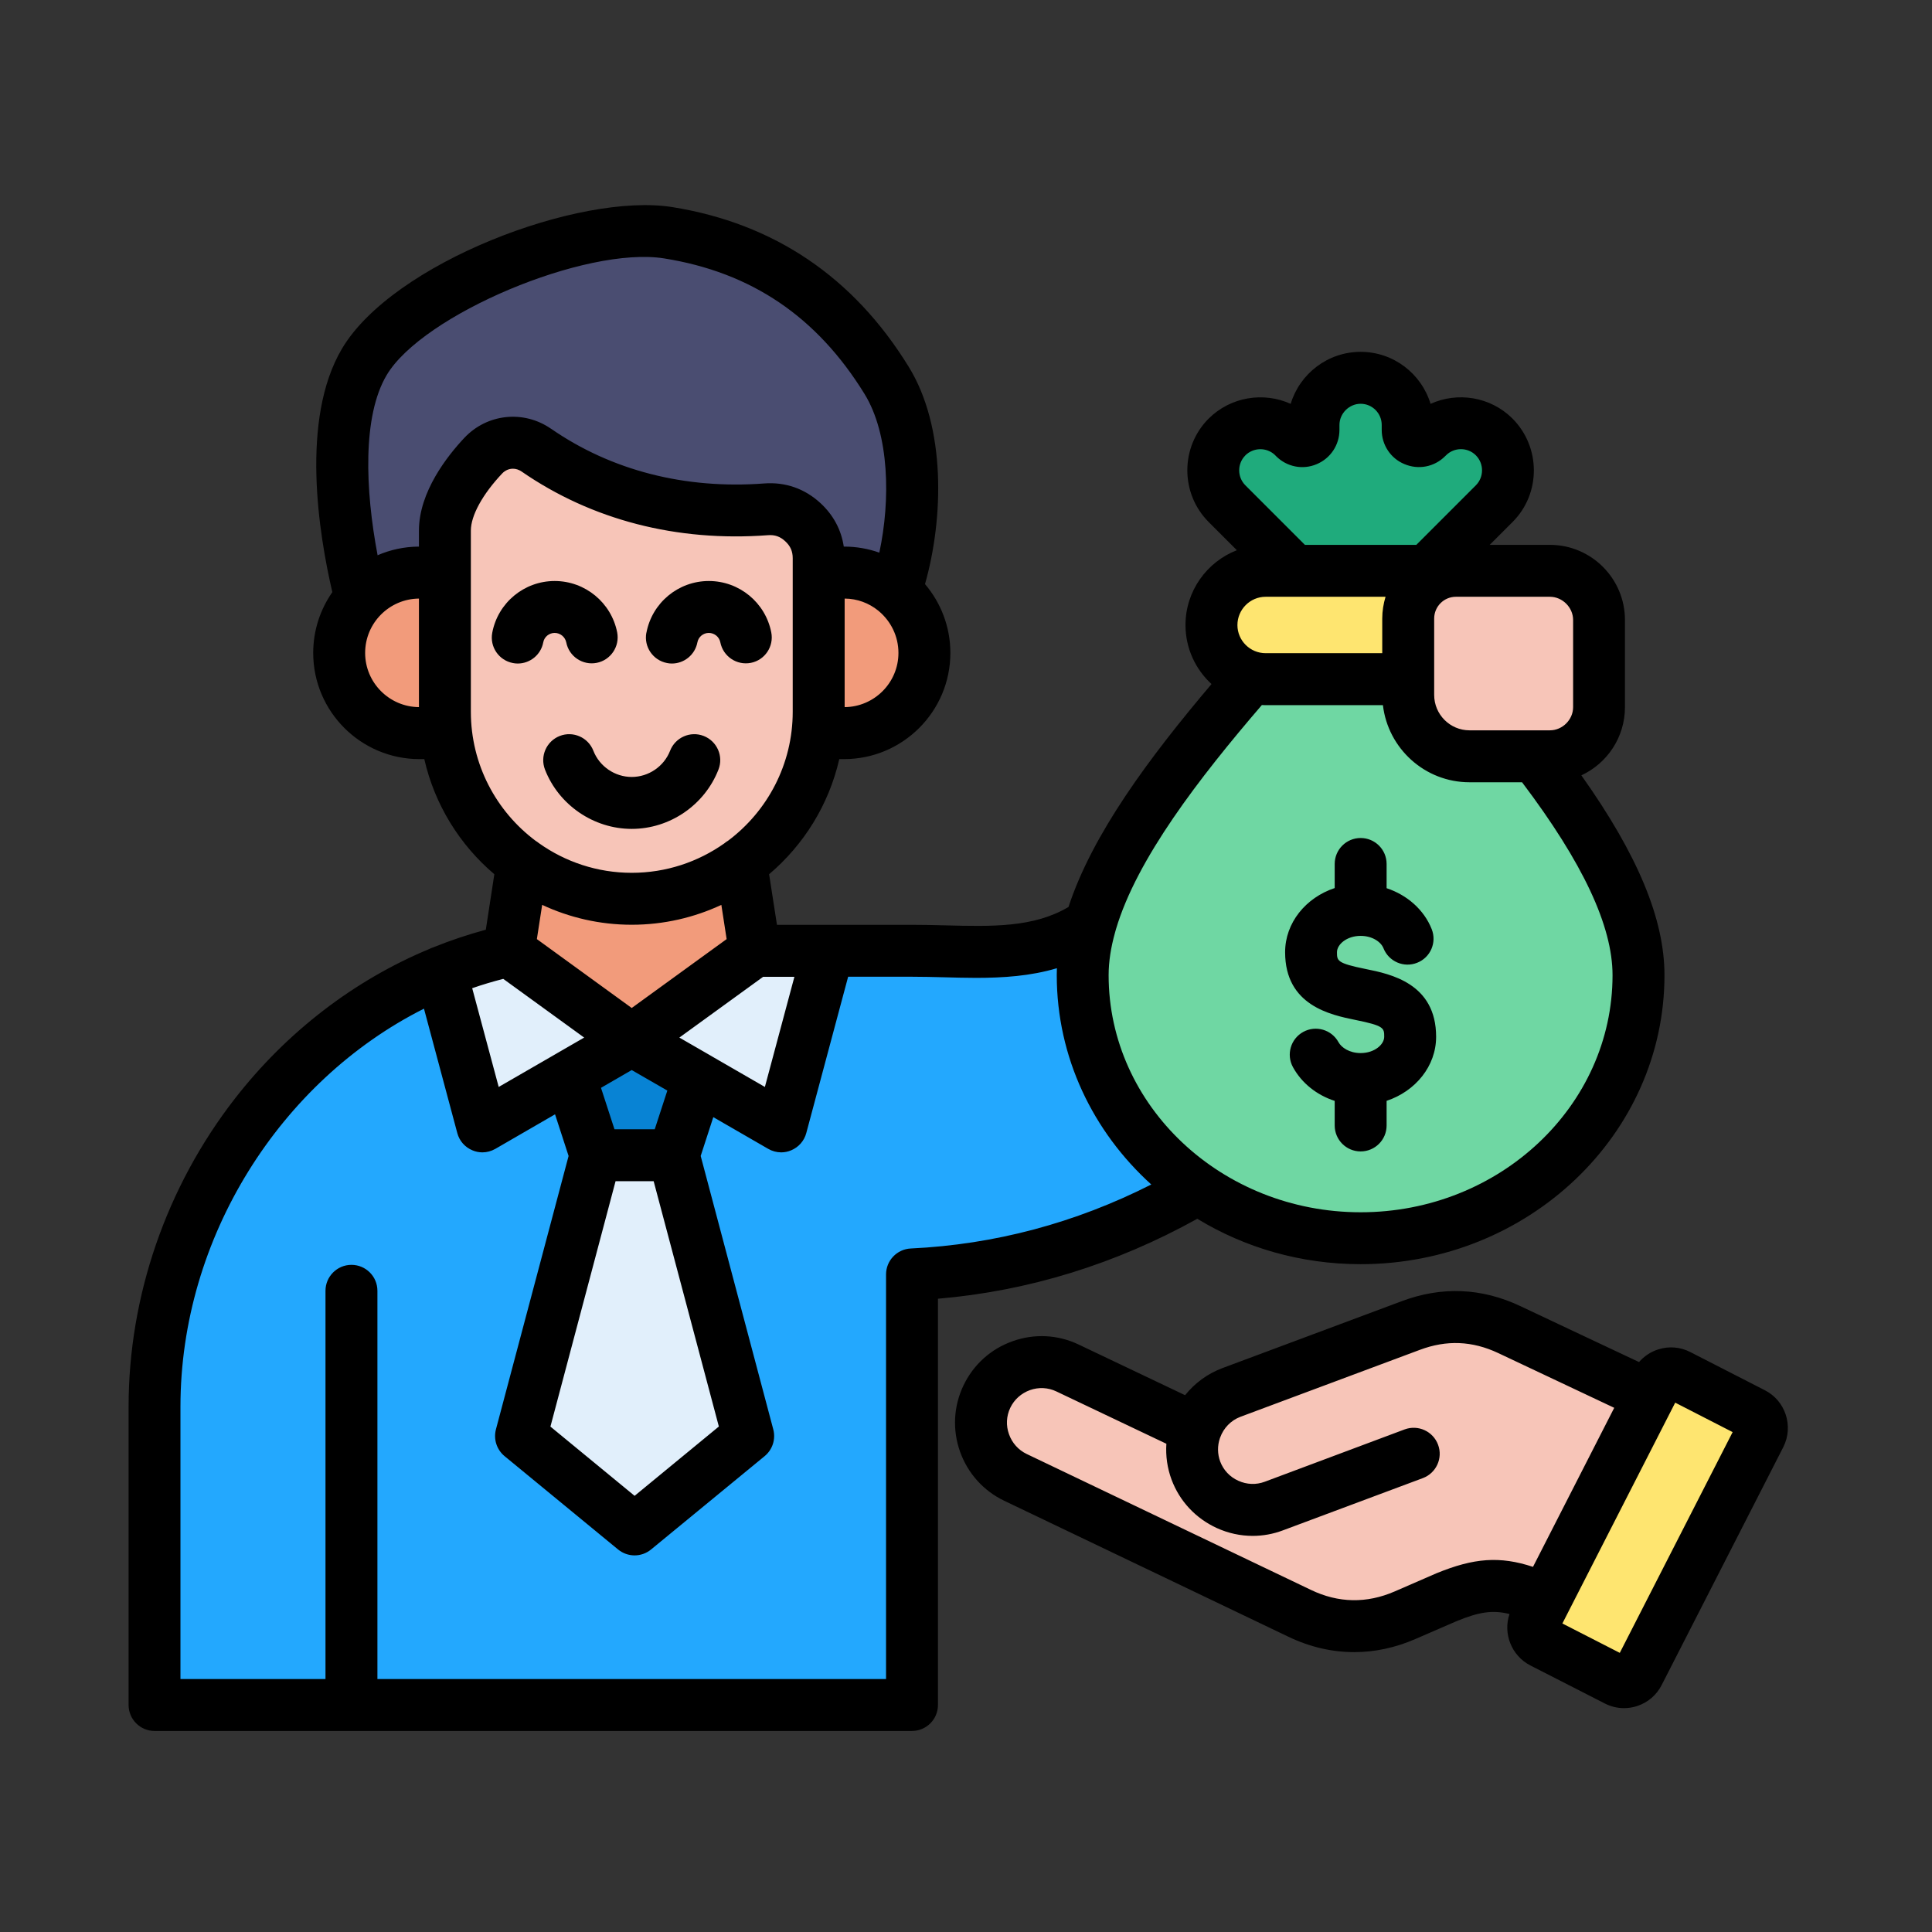 <svg xmlns="http://www.w3.org/2000/svg" xmlns:xlink="http://www.w3.org/1999/xlink" width="150" zoomAndPan="magnify" viewBox="0 0 112.5 112.5" height="150" preserveAspectRatio="xMidYMid meet" version="1.0"><rect x="0" y="0" width="112.5" height="112.5" fill="#333333" stroke="none"/><defs><clipPath id="9790c2ef60"><path d="M 7.438 11.199 L 104.504 11.199 L 104.504 100.801 L 7.438 100.801 Z M 7.438 11.199 " clip-rule="nonzero"/></clipPath></defs><path fill="#23a8fe" d="M 53.105 55.367 L 43.934 55.367 C 40.938 55.367 31.922 54.848 29.609 55.367 C 17.754 58.023 8.961 69.293 8.961 81.934 L 8.961 99.316 L 53.105 99.316 L 53.105 74.227 C 64.465 73.691 74.434 67.977 83.133 57.547 L 74.641 42.828 L 64.648 52.828 C 61.414 56.059 57.266 55.367 53.105 55.367 Z M 53.105 55.367 " fill-opacity="1" fill-rule="evenodd"/><path fill="#0883d4" d="M 36.938 58.75 L 40.922 62.008 L 39.215 67.277 L 34.668 67.277 L 32.957 62.008 Z M 36.938 58.75 " fill-opacity="1" fill-rule="evenodd"/><path fill="#e1effb" d="M 36.938 89.086 L 43.559 83.645 L 39.215 67.277 L 34.668 67.277 L 30.32 83.645 Z M 36.938 89.086 " fill-opacity="1" fill-rule="evenodd"/><path fill="#f29b7b" d="M 36.773 47.117 L 30.883 47.117 L 29.609 55.367 L 36.773 60.566 L 43.934 55.367 L 42.668 47.117 Z M 36.773 47.117 " fill-opacity="1" fill-rule="evenodd"/><path fill="#e1effb" d="M 36.773 60.566 L 29.609 55.367 C 28.25 55.672 26.93 56.09 25.66 56.609 L 28.066 65.598 Z M 36.773 60.566 " fill-opacity="1" fill-rule="evenodd"/><path fill="#e1effb" d="M 43.934 55.367 L 36.773 60.566 L 45.48 65.598 L 48.223 55.367 Z M 43.934 55.367 " fill-opacity="1" fill-rule="evenodd"/><path fill="#6fd7a3" d="M 95.445 56.785 C 95.445 65.254 88.191 72.117 79.246 72.117 C 70.301 72.117 63.051 65.254 63.051 56.785 C 63.051 51.488 67.98 45.098 72.793 39.539 L 85.699 39.539 C 90.512 45.098 95.445 51.488 95.445 56.785 Z M 95.445 56.785 " fill-opacity="1" fill-rule="evenodd"/><path fill="#1fab7c" d="M 76.504 24.723 L 76.504 25.012 C 76.504 25.277 76.348 25.508 76.102 25.613 C 75.852 25.719 75.582 25.664 75.391 25.473 L 75.344 25.426 C 74.277 24.359 72.531 24.359 71.461 25.426 C 70.395 26.496 70.395 28.242 71.461 29.309 L 75.871 33.723 C 75.836 34.465 76.102 35.227 76.672 35.793 C 77.23 36.363 77.992 36.629 78.742 36.594 C 78.902 36.625 79.074 36.641 79.246 36.641 C 79.422 36.641 79.594 36.625 79.754 36.594 C 80.504 36.629 81.258 36.363 81.824 35.793 C 82.395 35.227 82.66 34.465 82.621 33.723 L 87.035 29.309 C 88.098 28.242 88.098 26.496 87.035 25.426 C 85.965 24.359 84.219 24.359 83.148 25.426 L 83.105 25.473 C 82.914 25.664 82.645 25.719 82.395 25.613 C 82.148 25.508 81.992 25.277 81.992 25.012 L 81.992 24.723 C 81.992 23.211 80.754 21.973 79.246 21.973 C 77.734 21.973 76.504 23.211 76.504 24.723 Z M 76.504 24.723 " fill-opacity="1" fill-rule="evenodd"/><path fill="#fee570" d="M 73.715 39.539 L 84.781 39.539 C 86.52 39.539 87.938 38.117 87.938 36.383 C 87.938 34.641 86.52 33.223 84.781 33.223 L 73.715 33.223 C 71.977 33.223 70.555 34.641 70.555 36.383 C 70.555 38.117 71.977 39.539 73.715 39.539 Z M 73.715 39.539 " fill-opacity="1" fill-rule="evenodd"/><path fill="#4a4d71" d="M 20.527 36.898 L 53.02 36.898 L 52.148 34.418 C 53.383 30.844 53.66 25.434 51.621 22.117 C 48.668 17.32 44.453 14.41 38.898 13.523 C 33.887 12.723 23.695 16.805 21.18 21.055 C 19.07 24.621 19.98 30.953 20.969 34.828 L 20.523 36.898 Z M 20.527 36.898 " fill-opacity="1" fill-rule="evenodd"/><path fill="#f29b7b" d="M 24.402 33.324 L 49.148 33.324 C 51.719 33.324 53.828 35.43 53.828 38.008 C 53.828 40.578 51.719 42.684 49.148 42.684 L 24.402 42.684 C 21.828 42.684 19.723 40.578 19.723 38.008 C 19.723 35.43 21.828 33.324 24.402 33.324 Z M 24.402 33.324 " fill-opacity="1" fill-rule="evenodd"/><path fill="#f7c5b8" d="M 31.207 26.184 C 35.371 29.066 40.086 29.977 44.594 29.641 C 45.414 29.574 46.145 29.832 46.75 30.395 C 47.355 30.957 47.668 31.664 47.668 32.488 L 47.668 41.434 C 47.668 47.43 42.762 52.336 36.773 52.336 C 30.781 52.336 25.883 47.43 25.883 41.434 L 25.883 30.875 C 25.883 29.402 26.922 27.781 28.121 26.512 C 28.934 25.648 30.23 25.516 31.207 26.184 Z M 31.207 26.184 " fill-opacity="1" fill-rule="evenodd"/><path fill="#f7c5b8" d="M 84.801 33.223 L 90.277 33.223 C 91.852 33.223 93.137 34.516 93.137 36.09 L 93.137 41.168 C 93.137 42.742 91.852 44.031 90.277 44.031 L 85.594 44.031 C 83.629 44.031 82.02 42.422 82.02 40.453 L 82.02 36.004 C 82.02 34.473 83.27 33.223 84.801 33.223 Z M 84.801 33.223 " fill-opacity="1" fill-rule="evenodd"/><path fill="#f7c5b8" d="M 96.215 81.355 C 93.445 80.047 90.68 78.746 87.91 77.441 C 86.039 76.555 84.105 76.477 82.168 77.203 L 71.719 81.105 C 70.707 81.484 69.973 82.281 69.637 83.23 L 62.168 79.68 C 60.418 78.844 58.297 79.594 57.469 81.352 C 56.633 83.102 57.383 85.219 59.137 86.055 L 75.695 93.977 C 77.699 94.934 79.797 94.973 81.836 94.09 L 84.262 93.031 C 86.523 92.105 87.762 92.148 90.145 93.238 Z M 96.215 81.355 " fill-opacity="1" fill-rule="evenodd"/><path fill="#fee570" d="M 102.527 83.602 L 95.445 97.469 C 95.207 97.934 94.629 98.121 94.164 97.879 L 89.824 95.664 C 89.352 95.422 89.168 94.844 89.406 94.379 L 96.488 80.508 C 96.73 80.043 97.309 79.855 97.773 80.098 L 102.113 82.32 C 102.578 82.555 102.766 83.133 102.527 83.602 Z M 102.527 83.602 " fill-opacity="1" fill-rule="evenodd"/><g clip-path="url(#9790c2ef60)"><path fill="#000000" d="M 53.105 100.793 C 53.941 100.793 54.617 100.113 54.617 99.281 L 54.617 75.625 C 59.891 75.176 64.961 73.609 69.719 70.969 C 72.469 72.645 75.73 73.613 79.23 73.613 C 88.984 73.613 96.922 66.062 96.922 56.785 C 96.922 53.523 95.375 49.789 92.082 45.148 C 93.582 44.453 94.621 42.934 94.621 41.176 L 94.621 36.102 C 94.621 33.688 92.66 31.727 90.25 31.727 L 86.746 31.727 L 88.078 30.395 C 89.73 28.742 89.73 26.043 88.074 24.375 C 86.785 23.09 84.867 22.805 83.301 23.516 C 82.773 21.766 81.148 20.488 79.23 20.488 C 77.312 20.488 75.684 21.766 75.156 23.516 C 73.586 22.805 71.668 23.094 70.375 24.379 C 68.723 26.043 68.727 28.738 70.379 30.395 L 72.023 32.039 C 70.277 32.715 69.031 34.414 69.031 36.395 C 69.031 37.754 69.617 38.98 70.547 39.832 C 66.898 44.141 63.602 48.582 62.219 52.812 C 60.191 54.016 57.781 53.953 55.023 53.883 C 54.398 53.867 53.754 53.852 53.105 53.852 L 45.242 53.852 L 44.785 50.906 C 46.801 49.199 48.262 46.863 48.871 44.203 L 49.152 44.203 C 52.562 44.203 55.34 41.43 55.34 38.02 C 55.34 36.492 54.781 35.094 53.863 34.012 C 54.949 30.184 55.094 24.887 52.91 21.352 C 49.699 16.133 45.066 13.008 39.148 12.059 C 33.727 11.195 22.859 15.316 19.91 20.309 C 17.473 24.426 18.57 31.129 19.352 34.48 C 18.652 35.484 18.238 36.703 18.238 38.02 C 18.238 41.43 21.012 44.203 24.426 44.203 L 24.707 44.203 C 25.312 46.863 26.773 49.199 28.785 50.906 L 28.289 54.137 C 27.242 54.418 26.215 54.766 25.207 55.172 C 25.133 55.195 25.062 55.227 24.992 55.262 C 20.629 57.078 16.711 60.074 13.68 63.969 C 9.688 69.102 7.488 75.473 7.488 81.91 L 7.488 99.281 C 7.488 100.113 8.164 100.793 8.996 100.793 Z M 91.602 36.102 L 91.602 41.176 C 91.602 41.91 90.98 42.527 90.25 42.527 L 85.57 42.527 C 84.434 42.527 83.512 41.602 83.512 40.465 L 83.512 36.016 C 83.512 35.32 84.078 34.75 84.777 34.75 L 90.25 34.75 C 90.98 34.75 91.602 35.371 91.602 36.102 Z M 73.699 38.035 C 72.793 38.035 72.055 37.301 72.055 36.398 C 72.055 35.492 72.793 34.75 73.699 34.75 L 80.68 34.75 C 80.559 35.152 80.488 35.578 80.488 36.016 L 80.488 38.035 Z M 72.512 26.52 C 72.988 26.047 73.754 26.035 74.238 26.492 L 74.246 26.5 C 74.266 26.52 74.285 26.543 74.305 26.562 C 74.934 27.191 75.863 27.371 76.664 27.031 C 77.473 26.695 77.996 25.91 77.996 25.035 L 77.996 24.746 C 77.996 24.074 78.562 23.512 79.23 23.512 C 79.906 23.512 80.457 24.062 80.457 24.746 L 80.457 25.035 C 80.457 25.91 80.98 26.695 81.777 27.023 C 82.594 27.371 83.523 27.191 84.152 26.562 L 84.199 26.516 C 84.676 26.035 85.461 26.035 85.938 26.512 C 86.418 26.996 86.418 27.777 85.941 28.258 L 82.473 31.727 L 75.984 31.727 L 72.516 28.258 C 72.039 27.777 72.039 26.996 72.516 26.52 Z M 73.699 41.062 L 80.527 41.062 C 80.824 43.586 82.969 45.551 85.57 45.551 L 88.629 45.551 C 92.176 50.246 93.898 53.926 93.898 56.785 C 93.898 64.395 87.32 70.59 79.23 70.59 C 71.141 70.59 64.555 64.395 64.555 56.785 C 64.555 55.992 64.688 55.164 64.926 54.309 C 64.949 54.238 64.969 54.172 64.984 54.102 C 66.199 50.004 69.82 45.312 73.477 41.055 C 73.551 41.059 73.625 41.062 73.699 41.062 Z M 41.48 61.527 C 41.445 61.508 41.41 61.484 41.375 61.465 L 39.559 60.418 L 44.438 56.879 L 46.258 56.879 L 44.539 63.293 Z M 32.406 61.348 L 29.039 63.293 L 27.496 57.543 C 28.09 57.336 28.695 57.156 29.305 57 L 34.016 60.418 L 32.453 61.32 C 32.438 61.328 32.422 61.336 32.406 61.348 Z M 35.844 68.781 L 38.062 68.781 L 41.859 83.066 L 36.953 87.102 L 32.051 83.07 Z M 38.129 65.758 L 35.781 65.758 L 34.996 63.344 L 36.785 62.309 L 38.859 63.504 L 38.125 65.758 Z M 49.184 41.176 L 49.184 34.855 C 49.922 34.859 50.602 35.121 51.137 35.555 C 51.152 35.57 51.172 35.582 51.188 35.598 C 51.875 36.18 52.316 37.047 52.316 38.02 C 52.316 39.75 50.914 41.16 49.184 41.176 Z M 22.512 21.848 C 24.594 18.324 34.109 14.32 38.672 15.047 C 43.754 15.859 47.57 18.441 50.34 22.938 C 51.789 25.289 51.863 29.105 51.203 32.18 C 50.562 31.953 49.871 31.828 49.152 31.828 L 49.133 31.828 C 48.988 30.859 48.531 29.996 47.785 29.305 C 46.867 28.453 45.727 28.055 44.488 28.152 C 39.887 28.496 35.594 27.395 32.082 24.961 C 32.082 24.961 32.078 24.961 32.078 24.961 C 30.484 23.863 28.367 24.09 27.043 25.492 C 26.055 26.543 24.395 28.637 24.395 30.895 L 24.395 31.828 C 23.539 31.832 22.727 32.012 21.988 32.332 C 21.262 28.512 21.102 24.23 22.512 21.848 Z M 21.262 38.02 C 21.262 36.281 22.664 34.871 24.395 34.855 L 24.395 41.176 C 22.664 41.16 21.262 39.75 21.262 38.02 Z M 27.418 41.445 L 27.418 30.895 C 27.418 30.023 28.098 28.781 29.242 27.57 C 29.414 27.387 29.641 27.293 29.867 27.293 C 30.039 27.293 30.211 27.348 30.367 27.453 C 34.453 30.277 39.414 31.562 44.719 31.164 C 45.121 31.133 45.43 31.242 45.727 31.52 C 46.027 31.797 46.16 32.102 46.16 32.504 L 46.16 41.445 C 46.16 44.512 44.68 47.242 42.398 48.953 C 42.316 49 42.242 49.055 42.172 49.113 C 40.648 50.188 38.789 50.824 36.785 50.824 C 34.781 50.824 32.91 50.184 31.383 49.098 C 31.32 49.047 31.254 49 31.184 48.957 C 28.898 47.246 27.418 44.516 27.418 41.445 Z M 36.785 53.848 C 38.648 53.848 40.418 53.43 42.004 52.691 L 42.312 54.684 L 36.785 58.695 L 31.262 54.684 L 31.57 52.691 C 33.156 53.43 34.922 53.848 36.785 53.848 Z M 10.508 81.91 C 10.508 72.066 16.324 62.938 24.688 58.734 L 26.629 65.98 C 26.75 66.434 27.074 66.805 27.512 66.984 C 27.695 67.062 27.891 67.102 28.09 67.102 C 28.352 67.102 28.609 67.031 28.844 66.898 L 32.32 64.887 L 33.109 67.312 L 28.879 83.23 C 28.727 83.805 28.922 84.41 29.379 84.789 L 35.992 90.227 C 36.27 90.453 36.609 90.57 36.953 90.57 C 37.293 90.57 37.633 90.453 37.91 90.227 L 44.527 84.789 C 44.984 84.41 45.18 83.805 45.027 83.23 L 40.801 67.312 L 41.535 65.051 L 44.734 66.898 C 44.965 67.031 45.227 67.102 45.488 67.102 C 45.684 67.102 45.883 67.062 46.066 66.984 C 46.5 66.805 46.828 66.434 46.949 65.98 L 49.387 56.875 L 53.105 56.875 C 53.715 56.875 54.34 56.891 54.949 56.906 C 55.574 56.922 56.199 56.941 56.832 56.941 C 58.418 56.941 60.008 56.836 61.543 56.379 C 61.539 56.516 61.535 56.648 61.535 56.781 C 61.535 61.574 63.648 65.902 67.039 68.973 C 62.609 71.219 57.906 72.469 53.035 72.699 C 52.23 72.738 51.594 73.402 51.594 74.211 L 51.594 97.77 L 21.977 97.77 L 21.977 75.164 C 21.977 74.328 21.301 73.652 20.465 73.652 C 19.633 73.652 18.953 74.328 18.953 75.164 L 18.953 97.77 L 10.508 97.77 Z M 74.832 55.445 C 74.832 53.734 76.035 52.27 77.719 51.711 L 77.719 50.309 C 77.719 49.473 78.395 48.797 79.23 48.797 C 80.066 48.797 80.742 49.473 80.742 50.309 L 80.742 51.719 C 81.941 52.117 82.922 52.977 83.367 54.102 C 83.676 54.879 83.297 55.758 82.52 56.062 C 81.746 56.371 80.867 55.992 80.559 55.215 C 80.418 54.855 79.918 54.496 79.23 54.496 C 78.418 54.496 77.852 54.996 77.852 55.445 C 77.852 55.949 77.852 56.086 79.527 56.426 C 80.961 56.715 83.625 57.258 83.625 60.371 C 83.625 62.082 82.422 63.543 80.742 64.102 L 80.742 65.535 C 80.742 66.371 80.066 67.047 79.23 67.047 C 78.395 67.047 77.719 66.371 77.719 65.535 L 77.719 64.105 C 76.676 63.766 75.801 63.074 75.289 62.141 C 74.887 61.406 75.156 60.488 75.891 60.086 C 76.621 59.688 77.539 59.953 77.941 60.688 C 78.113 61 78.578 61.32 79.23 61.32 C 80.039 61.32 80.602 60.82 80.602 60.371 C 80.602 59.863 80.602 59.73 78.926 59.391 C 77.496 59.098 74.832 58.559 74.832 55.445 Z M 36.785 45.242 C 37.766 45.242 38.664 44.629 39.02 43.715 C 39.324 42.938 40.199 42.551 40.977 42.855 C 41.754 43.16 42.141 44.035 41.836 44.812 C 41.031 46.879 39.004 48.266 36.785 48.266 C 34.57 48.266 32.539 46.879 31.734 44.812 C 31.434 44.035 31.816 43.16 32.594 42.855 C 33.371 42.551 34.25 42.938 34.551 43.715 C 34.906 44.629 35.805 45.242 36.785 45.242 Z M 30.148 38.637 C 30.055 38.637 29.961 38.629 29.867 38.609 C 29.047 38.453 28.508 37.664 28.664 36.844 C 28.992 35.098 30.523 33.832 32.297 33.832 C 34.074 33.832 35.594 35.09 35.938 36.82 C 36.098 37.641 35.562 38.438 34.746 38.598 C 33.93 38.758 33.133 38.227 32.973 37.406 C 32.906 37.086 32.625 36.855 32.297 36.855 C 31.973 36.855 31.691 37.086 31.633 37.406 C 31.496 38.133 30.859 38.637 30.148 38.637 Z M 37.641 36.844 C 37.969 35.098 39.5 33.832 41.273 33.832 C 43.051 33.832 44.57 35.09 44.91 36.82 C 45.074 37.641 44.539 38.438 43.723 38.598 C 42.902 38.758 42.109 38.227 41.945 37.406 C 41.883 37.086 41.602 36.855 41.273 36.855 C 40.949 36.855 40.668 37.086 40.609 37.406 C 40.469 38.133 39.836 38.637 39.125 38.637 C 39.031 38.637 38.938 38.629 38.844 38.609 C 38.023 38.453 37.484 37.664 37.637 36.844 Z M 102.766 80.953 L 98.434 78.734 C 97.848 78.43 97.18 78.375 96.551 78.578 C 96.113 78.719 95.734 78.973 95.441 79.312 C 94.414 78.828 93.383 78.344 92.355 77.859 L 88.531 76.055 C 86.273 74.988 83.945 74.895 81.617 75.77 L 71.172 79.668 C 70.312 79.992 69.57 80.539 69.008 81.242 L 62.812 78.293 C 61.602 77.715 60.234 77.645 58.965 78.098 C 57.695 78.547 56.68 79.465 56.102 80.676 C 55.523 81.891 55.453 83.254 55.902 84.527 C 56.355 85.797 57.273 86.816 58.48 87.391 L 75.027 95.309 C 76.273 95.906 77.562 96.203 78.859 96.203 C 80.051 96.203 81.246 95.949 82.414 95.441 L 84.828 94.395 C 86.109 93.871 86.895 93.734 87.898 93.984 C 87.512 95.121 88.008 96.406 89.109 96.977 L 93.438 99.188 C 93.793 99.371 94.176 99.465 94.562 99.465 C 94.816 99.465 95.074 99.426 95.324 99.344 C 95.953 99.141 96.461 98.703 96.758 98.121 L 103.84 84.266 C 103.84 84.262 103.84 84.262 103.844 84.258 C 104.453 83.047 103.969 81.562 102.766 80.953 Z M 83.668 91.602 C 83.66 91.605 83.652 91.609 83.641 91.613 L 81.215 92.668 C 79.578 93.379 77.934 93.348 76.332 92.578 L 59.781 84.664 C 59.301 84.434 58.934 84.023 58.754 83.516 C 58.57 83.008 58.598 82.461 58.828 81.977 C 59.059 81.492 59.469 81.129 59.977 80.945 C 60.484 80.766 61.031 80.793 61.512 81.023 L 67.918 84.07 C 67.871 84.773 67.969 85.484 68.219 86.156 C 68.688 87.414 69.625 88.414 70.852 88.977 C 71.52 89.281 72.23 89.434 72.945 89.434 C 73.539 89.434 74.133 89.328 74.703 89.113 L 82.852 86.07 C 83.633 85.777 84.031 84.906 83.738 84.125 C 83.445 83.34 82.574 82.945 81.793 83.234 L 73.648 86.281 C 73.145 86.469 72.598 86.449 72.105 86.223 C 71.609 86 71.238 85.598 71.051 85.102 C 70.891 84.668 70.883 84.188 71.035 83.746 C 71.039 83.734 71.043 83.727 71.047 83.715 C 71.246 83.152 71.68 82.707 72.23 82.5 L 82.676 78.602 C 84.238 78.016 85.73 78.078 87.242 78.789 L 91.066 80.594 C 92.043 81.055 93.02 81.516 93.996 81.977 L 89.266 91.238 C 87.324 90.598 85.824 90.723 83.668 91.602 Z M 94.32 96.246 L 90.977 94.535 L 97.547 81.676 L 100.891 83.391 Z M 94.32 96.246 " fill-opacity="1" fill-rule="nonzero"/></g></svg>